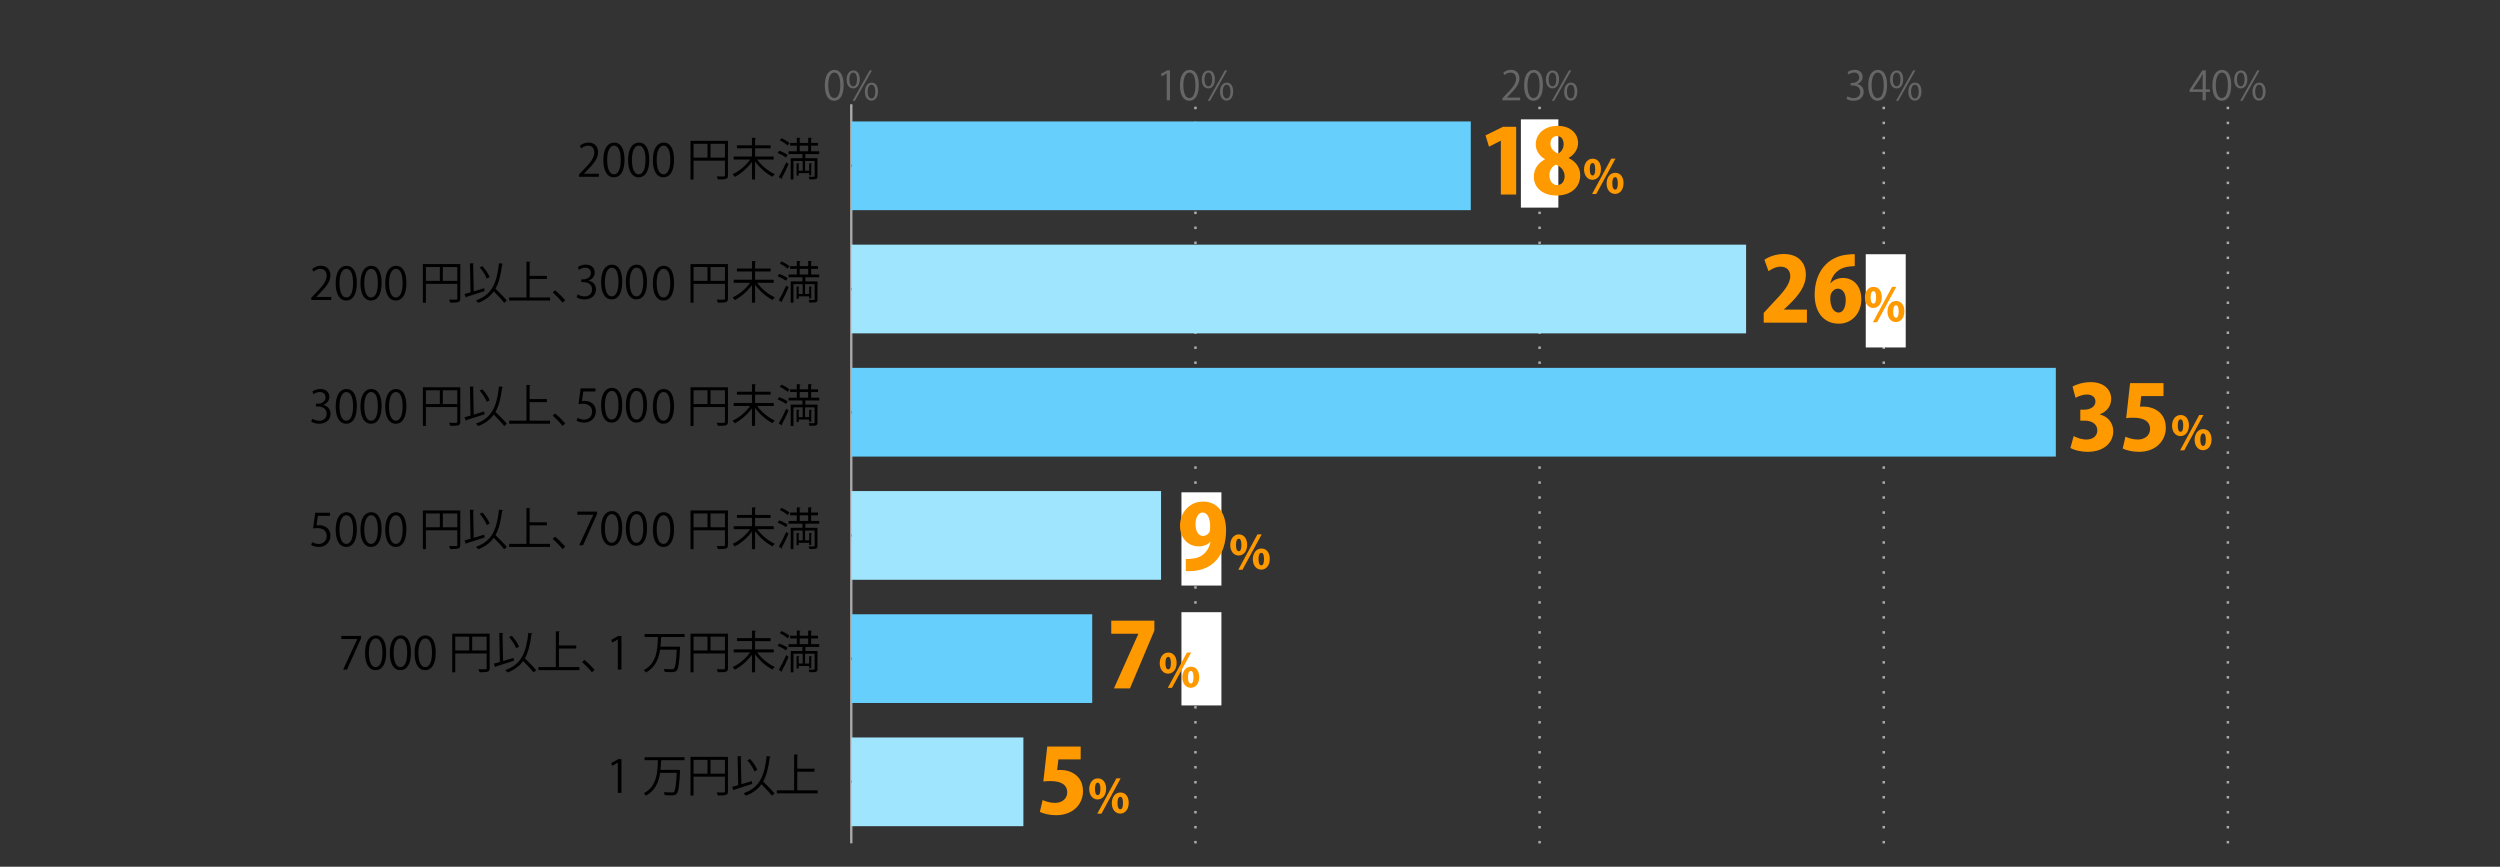 <?xml version="1.0" encoding="utf-8"?>
<!-- Generator: Adobe Illustrator 16.0.0, SVG Export Plug-In . SVG Version: 6.00 Build 0)  -->
<!DOCTYPE svg PUBLIC "-//W3C//DTD SVG 1.1//EN" "http://www.w3.org/Graphics/SVG/1.1/DTD/svg11.dtd">
<svg version="1.1" id="レイヤー_1" xmlns:x="http://ns.adobe.com/Extensibility/1.0/" xmlns:i="http://ns.adobe.com/AdobeIllustrator/10.0/" xmlns:graph="http://ns.adobe.com/Graphs/1.0/"
	 xmlns="http://www.w3.org/2000/svg" xmlns:xlink="http://www.w3.org/1999/xlink" x="0px" y="0px" width="1001.033px"
	 height="347.045px" viewBox="-108.228 0.506 1001.033 347.045" enable-background="new -108.228 0.506 1001.033 347.045"
	 xml:space="preserve">
<rect x="-108.228" y="0.506" width="1001.033" height="347.045" fill="#333333" stroke="none"/>
<g>
	<g>
		<g>
			<g enable-background="new    ">
				<path fill="#666666" d="M222.035,34.712c0-4.194,1.633-6.227,3.874-6.227c2.273,0,3.666,2.145,3.666,6.066
					c0,4.161-1.457,6.307-3.841,6.307C223.556,40.859,222.035,38.713,222.035,34.712z M228.23,34.616
					c0-2.993-0.721-5.058-2.401-5.058c-1.424,0-2.433,1.904-2.433,5.058c0,3.154,0.88,5.154,2.385,5.154
					C227.558,39.77,228.23,37.465,228.23,34.616z"/>
				<path fill="#666666" d="M236.021,32.215c0,2.497-1.233,3.697-2.657,3.697c-1.376,0-2.593-1.169-2.593-3.537
					c0-2.401,1.249-3.649,2.673-3.649C235.061,28.726,236.021,30.039,236.021,32.215z M231.859,32.375
					c0,1.456,0.528,2.705,1.537,2.705c1.089,0,1.537-1.265,1.537-2.785c0-1.44-0.4-2.737-1.537-2.737
					C232.308,29.558,231.859,30.999,231.859,32.375z M234.068,40.89h-0.912l6.851-12.196h0.913L234.068,40.89z M243.336,37.113
					c0,2.481-1.233,3.682-2.657,3.682c-1.376,0-2.593-1.168-2.593-3.537c0-2.401,1.249-3.666,2.673-3.666
					C242.376,33.591,243.336,34.92,243.336,37.113z M239.174,37.193c0,1.521,0.528,2.753,1.537,2.753
					c1.104,0,1.536-1.248,1.536-2.785c0-1.424-0.384-2.736-1.521-2.736C239.655,34.424,239.174,35.817,239.174,37.193z"/>
			</g>
		</g>
		<g>
			<g enable-background="new    ">
				<path fill="#666666" d="M358.948,40.667v-10.74h-0.032l-1.969,1.137l-0.32-0.993l2.481-1.393h1.136v11.989H358.948z"/>
				<path fill="#666666" d="M364.243,34.712c0-4.194,1.633-6.227,3.874-6.227c2.273,0,3.666,2.145,3.666,6.066
					c0,4.161-1.457,6.307-3.841,6.307C365.763,40.859,364.243,38.713,364.243,34.712z M370.438,34.616
					c0-2.993-0.721-5.058-2.401-5.058c-1.424,0-2.433,1.904-2.433,5.058c0,3.154,0.88,5.154,2.385,5.154
					C369.765,39.77,370.438,37.465,370.438,34.616z"/>
				<path fill="#666666" d="M378.229,32.215c0,2.497-1.233,3.697-2.657,3.697c-1.376,0-2.593-1.169-2.593-3.537
					c0-2.401,1.249-3.649,2.673-3.649C377.269,28.726,378.229,30.039,378.229,32.215z M374.067,32.375
					c0,1.456,0.528,2.705,1.537,2.705c1.089,0,1.537-1.265,1.537-2.785c0-1.44-0.4-2.737-1.537-2.737
					C374.515,29.558,374.067,30.999,374.067,32.375z M376.276,40.89h-0.912l6.851-12.196h0.913L376.276,40.89z M385.544,37.113
					c0,2.481-1.233,3.682-2.657,3.682c-1.376,0-2.593-1.168-2.593-3.537c0-2.401,1.249-3.666,2.673-3.666
					C384.583,33.591,385.544,34.92,385.544,37.113z M381.382,37.193c0,1.521,0.528,2.753,1.536,2.753
					c1.104,0,1.537-1.248,1.537-2.785c0-1.424-0.384-2.736-1.521-2.736C381.862,34.424,381.382,35.817,381.382,37.193z"/>
			</g>
		</g>
		<g>
			<g enable-background="new    ">
				<path fill="#666666" d="M500.461,40.667h-7.091V39.85l1.169-1.232c2.849-2.881,4.289-4.626,4.289-6.579
					c0-1.28-0.562-2.465-2.289-2.465c-0.96,0-1.824,0.528-2.4,0.993l-0.447-0.929c0.735-0.656,1.824-1.169,3.104-1.169
					c2.418,0,3.378,1.761,3.378,3.41c0,2.257-1.585,4.178-4.064,6.674l-0.944,0.993v0.031h5.298L500.461,40.667L500.461,40.667z"/>
				<path fill="#666666" d="M502.042,34.712c0-4.194,1.633-6.227,3.874-6.227c2.272,0,3.665,2.145,3.665,6.066
					c0,4.161-1.456,6.307-3.841,6.307C503.563,40.859,502.042,38.713,502.042,34.712z M508.236,34.616
					c0-2.993-0.722-5.058-2.4-5.058c-1.425,0-2.434,1.904-2.434,5.058c0,3.154,0.881,5.154,2.385,5.154
					C507.563,39.77,508.236,37.465,508.236,34.616z"/>
				<path fill="#666666" d="M516.028,32.215c0,2.497-1.233,3.697-2.657,3.697c-1.377,0-2.594-1.169-2.594-3.537
					c0-2.401,1.249-3.649,2.674-3.649C515.068,28.726,516.028,30.039,516.028,32.215z M511.866,32.375
					c0,1.456,0.527,2.705,1.536,2.705c1.09,0,1.536-1.265,1.536-2.785c0-1.44-0.399-2.737-1.536-2.737
					C512.314,29.558,511.866,30.999,511.866,32.375z M514.075,40.89h-0.912l6.851-12.196h0.912L514.075,40.89z M523.344,37.113
					c0,2.481-1.232,3.682-2.658,3.682c-1.376,0-2.593-1.168-2.593-3.537c0-2.401,1.249-3.666,2.673-3.666
					C522.383,33.591,523.344,34.92,523.344,37.113z M519.182,37.193c0,1.521,0.527,2.753,1.536,2.753
					c1.104,0,1.537-1.248,1.537-2.785c0-1.424-0.384-2.736-1.521-2.736C519.662,34.424,519.182,35.817,519.182,37.193z"/>
			</g>
		</g>
		<g>
			<g enable-background="new    ">
				<path fill="#666666" d="M635.412,34.184c1.409,0.24,2.608,1.376,2.608,3.105c0,1.904-1.377,3.569-4.064,3.569
					c-1.2,0-2.289-0.385-2.833-0.769l0.4-1.024c0.432,0.288,1.393,0.721,2.448,0.721c2.017,0,2.672-1.409,2.672-2.514
					c0-1.761-1.487-2.561-3.057-2.561h-0.784v-0.993h0.784c1.152,0,2.641-0.72,2.641-2.225c0-1.04-0.623-1.937-2.063-1.937
					c-0.881,0-1.713,0.432-2.193,0.784l-0.398-0.977c0.575-0.448,1.695-0.896,2.849-0.896c2.193,0,3.17,1.393,3.17,2.833
					c0,1.233-0.785,2.338-2.178,2.834L635.412,34.184L635.412,34.184z"/>
				<path fill="#666666" d="M639.843,34.712c0-4.194,1.633-6.227,3.874-6.227c2.272,0,3.665,2.145,3.665,6.066
					c0,4.161-1.456,6.307-3.841,6.307C641.363,40.859,639.843,38.713,639.843,34.712z M646.037,34.616
					c0-2.993-0.721-5.058-2.4-5.058c-1.425,0-2.434,1.904-2.434,5.058c0,3.154,0.881,5.154,2.385,5.154
					C645.365,39.77,646.037,37.465,646.037,34.616z"/>
				<path fill="#666666" d="M653.829,32.215c0,2.497-1.233,3.697-2.657,3.697c-1.377,0-2.594-1.169-2.594-3.537
					c0-2.401,1.249-3.649,2.674-3.649C652.869,28.726,653.829,30.039,653.829,32.215z M649.667,32.375
					c0,1.456,0.528,2.705,1.536,2.705c1.09,0,1.537-1.265,1.537-2.785c0-1.44-0.4-2.737-1.537-2.737
					C650.115,29.558,649.667,30.999,649.667,32.375z M651.876,40.89h-0.912l6.852-12.196h0.911L651.876,40.89z M661.146,37.113
					c0,2.481-1.233,3.682-2.658,3.682c-1.376,0-2.594-1.168-2.594-3.537c0-2.401,1.249-3.666,2.674-3.666
					C660.184,33.591,661.146,34.92,661.146,37.113z M656.982,37.193c0,1.521,0.526,2.753,1.535,2.753
					c1.104,0,1.537-1.248,1.537-2.785c0-1.424-0.384-2.736-1.521-2.736C657.463,34.424,656.982,35.817,656.982,37.193z"/>
			</g>
		</g>
		<g>
			<g enable-background="new    ">
				<path fill="#666666" d="M775.006,40.667h-1.266v-3.361h-5.233v-0.849l5.122-7.779h1.377v7.604h1.632v1.024h-1.632V40.667
					L775.006,40.667z M769.852,36.281h3.89v-4.258c0-0.656,0.033-1.297,0.063-1.921h-0.063c-0.367,0.736-0.656,1.249-0.96,1.793
					l-2.93,4.354V36.281L769.852,36.281z"/>
				<path fill="#666666" d="M777.643,34.712c0-4.194,1.634-6.227,3.873-6.227c2.273,0,3.666,2.145,3.666,6.066
					c0,4.161-1.457,6.307-3.842,6.307C779.163,40.859,777.643,38.713,777.643,34.712z M783.838,34.616
					c0-2.993-0.721-5.058-2.401-5.058c-1.425,0-2.433,1.904-2.433,5.058c0,3.154,0.88,5.154,2.385,5.154
					C783.165,39.77,783.838,37.465,783.838,34.616z"/>
				<path fill="#666666" d="M791.629,32.215c0,2.497-1.231,3.697-2.657,3.697c-1.376,0-2.593-1.169-2.593-3.537
					c0-2.401,1.248-3.649,2.673-3.649C790.668,28.726,791.629,30.039,791.629,32.215z M787.467,32.375
					c0,1.456,0.528,2.705,1.537,2.705c1.088,0,1.536-1.265,1.536-2.785c0-1.44-0.399-2.737-1.536-2.737
					C787.915,29.558,787.467,30.999,787.467,32.375z M789.676,40.89h-0.912l6.852-12.196h0.913L789.676,40.89z M798.943,37.113
					c0,2.481-1.232,3.682-2.656,3.682c-1.377,0-2.594-1.168-2.594-3.537c0-2.401,1.248-3.666,2.674-3.666
					C797.983,33.591,798.943,34.92,798.943,37.113z M794.782,37.193c0,1.521,0.527,2.753,1.536,2.753
					c1.104,0,1.536-1.248,1.536-2.785c0-1.424-0.385-2.736-1.521-2.736C795.262,34.424,794.782,35.817,794.782,37.193z"/>
			</g>
		</g>
	</g>
	<g>
		<g>
			<line fill="none" stroke="#000000" stroke-miterlimit="10" x1="232.651" y1="338.23" x2="232.651" y2="42.229"/>
			
				<line fill="none" stroke="#AAAAAA" stroke-miterlimit="10" stroke-dasharray="1,5" x1="370.45" y1="338.23" x2="370.45" y2="42.229"/>
			
				<line fill="none" stroke="#AAAAAA" stroke-miterlimit="10" stroke-dasharray="1,5" x1="508.25" y1="338.23" x2="508.25" y2="42.229"/>
			
				<line fill="none" stroke="#AAAAAA" stroke-miterlimit="10" stroke-dasharray="1,5" x1="646.051" y1="338.23" x2="646.051" y2="42.229"/>
			
				<line fill="none" stroke="#AAAAAA" stroke-miterlimit="10" stroke-dasharray="1,5" x1="783.852" y1="338.23" x2="783.852" y2="42.229"/>
		</g>
	</g>
</g>
<g>
	<line fill="none" stroke="#AAAAAA" stroke-miterlimit="10" x1="232.651" y1="338.23" x2="232.651" y2="42.229"/>
	<g>
		<g>
			<line fill="none" stroke="#000000" stroke-miterlimit="10" x1="232.651" y1="313.562" x2="249.875" y2="313.562"/>
			<line fill="none" stroke="#000000" stroke-miterlimit="10" x1="232.651" y1="264.23" x2="249.875" y2="264.23"/>
			<line fill="none" stroke="#000000" stroke-miterlimit="10" x1="232.651" y1="214.896" x2="249.875" y2="214.896"/>
			<line fill="none" stroke="#000000" stroke-miterlimit="10" x1="232.651" y1="165.562" x2="249.875" y2="165.562"/>
			<line fill="none" stroke="#000000" stroke-miterlimit="10" x1="232.651" y1="116.229" x2="249.875" y2="116.229"/>
			<line fill="none" stroke="#000000" stroke-miterlimit="10" x1="232.651" y1="66.896" x2="249.875" y2="66.896"/>
		</g>
	</g>
</g>
<g>
	<g>
		<g>
			<rect x="232.651" y="49.136" fill="#66CFFC" width="248.042" height="35.521"/>
			<rect x="232.651" y="98.469" fill="#9FE5FE" width="358.281" height="35.521"/>
			<rect x="232.651" y="147.802" fill="#66CFFC" width="482.3" height="35.521"/>
			<rect x="232.651" y="197.136" fill="#9FE5FE" width="124.02" height="35.521"/>
			<rect x="232.651" y="246.468" fill="#66CFFC" width="96.46" height="35.521"/>
			<rect x="232.651" y="295.802" fill="#9FE5FE" width="68.9" height="35.52"/>
		</g>
	</g>
</g>
<g>
	<g>
		<g enable-background="new    ">
			<path d="M139.149,317.968v-12.082h-0.036l-2.215,1.279l-0.36-1.117l2.791-1.566h1.278v13.486H139.149L139.149,317.968z"/>
		</g>
		<g enable-background="new    ">
			<path d="M165.882,304.908h-9.057c-0.054,0.07-0.18,0.125-0.342,0.143c-0.054,1.172-0.108,2.449-0.234,3.729h6.86l0.288-0.02
				l0.72,0.092c0,0.125-0.018,0.287-0.036,0.414c-0.324,6.104-0.648,8.318-1.368,9.074c-0.468,0.521-0.937,0.648-2.341,0.648
				c-0.684,0-1.548-0.037-2.413-0.09c-0.036-0.361-0.198-0.865-0.432-1.207c1.422,0.125,2.791,0.125,3.367,0.125
				c0.324,0,0.54-0.055,0.72-0.217c0.558-0.52,0.882-2.572,1.152-7.633h-6.68c-0.522,3.564-1.873,7.111-5.672,9.146
				c-0.198-0.324-0.576-0.723-0.882-0.955c5.293-2.684,5.563-8.498,5.671-13.252h-5.312v-1.205h15.989v1.207H165.882z"/>
			<path d="M183.252,303.574v13.793c0,1.566-0.684,1.656-4.033,1.656c-0.072-0.344-0.288-0.883-0.468-1.225
				c0.648,0.018,1.261,0.035,1.765,0.035c1.422,0,1.531,0,1.531-0.469v-5.869h-12.568v7.563h-1.207v-15.484H183.252L183.252,303.574
				z M169.479,304.761v5.529h5.582v-5.529H169.479L169.479,304.761z M176.267,310.291h5.78v-5.527h-5.78V310.291z"/>
			<path d="M188.631,314.521c1.333-0.396,2.773-0.828,4.177-1.26l0.18,1.133c-2.647,0.865-5.474,1.783-7.256,2.324
				c0,0.145-0.108,0.252-0.234,0.287l-0.576-1.422c0.684-0.18,1.512-0.414,2.431-0.684l-0.234-11.633
				c0.918,0.072,1.278,0.09,1.638,0.107c-0.018,0.127-0.126,0.217-0.36,0.252L188.631,314.521z M200.407,303.484
				c-0.036,0.162-0.162,0.234-0.415,0.252c-0.486,4.016-1.242,7.203-2.646,9.705c1.603,1.549,3.547,3.512,4.555,4.754l-1.063,0.898
				c-0.9-1.188-2.646-3.041-4.177-4.572c-1.44,2.018-3.439,3.512-6.248,4.592c-0.18-0.271-0.594-0.738-0.882-0.99
				c6.338-2.215,8.354-6.824,9.219-14.891L200.407,303.484z M192.106,304.404c1.225,1.313,2.413,3.113,2.917,4.375l-1.17,0.611
				c-0.45-1.262-1.639-3.133-2.827-4.467L192.106,304.404z"/>
			<path d="M211.006,316.953h8.175v1.225h-16.367v-1.225h6.932v-14.352l1.639,0.107c-0.018,0.127-0.126,0.217-0.378,0.252v5.33
				h6.914v1.225h-6.914L211.006,316.953L211.006,316.953z"/>
		</g>
	</g>
	<g>
		<g enable-background="new    ">
			<path d="M28.43,255.149h7.904v0.955l-5.636,12.53h-1.53l5.636-12.207v-0.036H28.43V255.149z"/>
			<path d="M37.934,261.937c0-4.717,1.836-7.004,4.357-7.004c2.557,0,4.123,2.413,4.123,6.824c0,4.682-1.638,7.094-4.321,7.094
				C39.644,268.851,37.934,266.439,37.934,261.937z M44.902,261.83c0-3.367-0.811-5.689-2.701-5.689
				c-1.603,0-2.737,2.143-2.737,5.689s0.991,5.799,2.683,5.799C44.146,267.626,44.902,265.035,44.902,261.83z"/>
			<path d="M47.852,261.937c0-4.717,1.836-7.004,4.357-7.004c2.557,0,4.123,2.413,4.123,6.824c0,4.682-1.638,7.094-4.321,7.094
				C49.562,268.851,47.852,266.439,47.852,261.937z M54.82,261.83c0-3.367-0.811-5.689-2.701-5.689
				c-1.603,0-2.737,2.143-2.737,5.689s0.991,5.799,2.683,5.799C54.063,267.626,54.82,265.035,54.82,261.83z"/>
		</g>
		<g enable-background="new    ">
			<path d="M57.77,261.937c0-4.717,1.836-7.004,4.357-7.004c2.557,0,4.123,2.413,4.123,6.824c0,4.682-1.638,7.094-4.321,7.094
				C59.48,268.851,57.77,266.439,57.77,261.937z M64.738,261.83c0-3.367-0.811-5.689-2.701-5.689c-1.603,0-2.737,2.143-2.737,5.689
				s0.991,5.799,2.683,5.799C63.981,267.626,64.738,265.035,64.738,261.83z"/>
		</g>
		<g enable-background="new    ">
			<path d="M87.834,254.242v13.791c0,1.567-0.684,1.657-4.033,1.657c-0.072-0.343-0.288-0.883-0.468-1.226
				c0.648,0.019,1.261,0.037,1.765,0.037c1.422,0,1.531,0,1.531-0.469v-5.869H74.061v7.563h-1.207v-15.484H87.834L87.834,254.242z
				 M74.061,255.429v5.527h5.582v-5.527H74.061z M80.849,260.958h5.78v-5.528h-5.78V260.958z"/>
			<path d="M93.213,265.188c1.333-0.396,2.773-0.828,4.177-1.261l0.18,1.135c-2.647,0.863-5.474,1.783-7.256,2.322
				c0,0.145-0.108,0.253-0.234,0.289l-0.576-1.424c0.684-0.18,1.512-0.414,2.431-0.684l-0.234-11.632
				c0.918,0.071,1.278,0.09,1.638,0.108c-0.018,0.125-0.126,0.215-0.36,0.252L93.213,265.188z M104.989,254.151
				c-0.036,0.162-0.162,0.233-0.415,0.252c-0.486,4.017-1.242,7.202-2.646,9.705c1.603,1.55,3.547,3.511,4.555,4.754l-1.063,0.899
				c-0.9-1.188-2.646-3.043-4.177-4.573c-1.44,2.017-3.439,3.513-6.248,4.592c-0.18-0.271-0.594-0.737-0.882-0.989
				c6.338-2.215,8.354-6.824,9.219-14.892L104.989,254.151z M96.688,255.07c1.225,1.313,2.413,3.114,2.917,4.375l-1.17,0.612
				c-0.45-1.261-1.639-3.134-2.827-4.466L96.688,255.07z"/>
			<path d="M115.588,267.619h8.175v1.225h-16.367v-1.225h6.932v-14.35l1.639,0.107c-0.018,0.125-0.126,0.217-0.378,0.252v5.33h6.914
				v1.225h-6.914L115.588,267.619L115.588,267.619z"/>
			<path d="M125.792,264.738c1.333,1.063,3.097,2.846,4.069,3.979l-1.081,0.99c-0.9-1.151-2.737-3.043-3.943-4.123L125.792,264.738z
				"/>
		</g>
		<g enable-background="new    ">
			<path d="M139.149,268.634v-12.081h-0.036l-2.215,1.278l-0.36-1.117l2.791-1.565h1.278v13.485H139.149z"/>
		</g>
		<g enable-background="new    ">
			<path d="M165.882,255.574h-9.057c-0.054,0.072-0.18,0.127-0.342,0.145c-0.054,1.171-0.108,2.449-0.234,3.728h6.86l0.288-0.019
				l0.72,0.091c0,0.126-0.018,0.288-0.036,0.414c-0.324,6.104-0.648,8.317-1.368,9.073c-0.468,0.522-0.937,0.648-2.341,0.648
				c-0.684,0-1.548-0.035-2.413-0.09c-0.036-0.359-0.198-0.863-0.432-1.207c1.422,0.126,2.791,0.126,3.367,0.126
				c0.324,0,0.54-0.054,0.72-0.216c0.558-0.521,0.882-2.574,1.152-7.635h-6.68c-0.522,3.564-1.873,7.113-5.672,9.146
				c-0.198-0.324-0.576-0.721-0.882-0.953c5.293-2.684,5.563-8.5,5.671-13.252h-5.312v-1.207h15.989v1.207H165.882z"/>
			<path d="M183.252,254.242v13.791c0,1.567-0.684,1.657-4.033,1.657c-0.072-0.343-0.288-0.883-0.468-1.226
				c0.648,0.019,1.261,0.037,1.765,0.037c1.422,0,1.531,0,1.531-0.469v-5.869h-12.568v7.563h-1.207v-15.484H183.252L183.252,254.242
				z M169.479,255.429v5.527h5.582v-5.527H169.479z M176.267,260.958h5.78v-5.528h-5.78V260.958z"/>
			<path d="M201.577,261.731h-6.644c1.692,2.377,4.519,4.7,7.076,5.834c-0.306,0.252-0.685,0.722-0.9,1.044
				c-2.503-1.242-5.186-3.602-6.986-6.104v7.201h-1.26v-7.058c-1.782,2.502-4.429,4.753-6.878,6.015
				c-0.216-0.324-0.612-0.793-0.882-1.045c2.557-1.152,5.348-3.457,7.022-5.889h-6.572v-1.206h7.31v-3.313h-6.014v-1.188h6.014
				v-3.025l1.639,0.09c-0.018,0.127-0.126,0.218-0.378,0.254v2.683h6.212v1.188h-6.212v3.313h7.455v1.206H201.577z"/>
			<path d="M203.768,258.203c1.17,0.396,2.629,1.098,3.385,1.692l-0.684,1.044c-0.72-0.611-2.161-1.368-3.349-1.818L203.768,258.203
				z M203.606,268.716c0.864-1.422,2.088-3.834,2.989-5.904l0.936,0.738c-0.81,1.908-1.908,4.158-2.701,5.545
				c0.072,0.09,0.09,0.181,0.09,0.252c0,0.072-0.018,0.145-0.054,0.197L203.606,268.716z M204.722,253.179
				c1.116,0.504,2.484,1.314,3.169,1.943l-0.756,0.973c-0.63-0.646-1.979-1.512-3.115-2.053L204.722,253.179z M219.792,259.535
				h-5.545v1.639h4.861v7.148c0,1.35-0.558,1.35-3.223,1.35c-0.054-0.305-0.198-0.756-0.324-1.08
				c0.559,0.019,1.081,0.037,1.477,0.037c0.828,0,0.918,0,0.918-0.307v-6.051h-3.817v3.926h1.639v-2.971l1.152,0.09
				c-0.018,0.107-0.108,0.18-0.324,0.217v4.52h-0.828v-0.883h-4.195v0.99h-0.846v-4.934l1.152,0.09
				c-0.018,0.107-0.09,0.18-0.306,0.217v2.664h1.584v-3.926h-3.691v7.438h-1.099v-8.535h4.7v-1.639h-5.546v-1.115h3.295v-2.252
				h-2.683v-1.098h2.683v-2.089l1.513,0.091c-0.018,0.125-0.108,0.215-0.36,0.252v1.746h3.403v-2.089l1.512,0.091
				c-0.018,0.125-0.108,0.215-0.342,0.252v1.746h2.754v1.098h-2.754v2.252h3.241L219.792,259.535L219.792,259.535z M211.978,256.167
				v2.25h3.403v-2.25H211.978z"/>
		</g>
	</g>
	<g>
		<g enable-background="new    ">
			<path d="M23.914,205.816v1.242h-4.843l-0.559,3.816c0.288-0.035,0.576-0.07,1.044-0.07c2.395,0,4.538,1.422,4.538,4.141
				c0,2.665-1.981,4.573-4.646,4.573c-1.351,0-2.485-0.396-3.097-0.792l0.432-1.17c0.504,0.342,1.495,0.756,2.665,0.756
				c1.692,0,3.151-1.242,3.133-3.188c0-1.854-1.188-3.15-3.709-3.15c-0.72,0-1.278,0.054-1.729,0.126l0.846-6.284H23.914
				L23.914,205.816z"/>
			<path d="M26.18,212.604c0-4.717,1.836-7.004,4.357-7.004c2.557,0,4.123,2.413,4.123,6.823c0,4.683-1.638,7.095-4.321,7.095
				C27.89,219.518,26.18,217.106,26.18,212.604z M33.148,212.498c0-3.367-0.811-5.69-2.701-5.69c-1.603,0-2.737,2.144-2.737,5.69
				s0.991,5.797,2.683,5.797C32.392,218.294,33.148,215.701,33.148,212.498z"/>
			<path d="M36.098,212.604c0-4.717,1.836-7.004,4.357-7.004c2.557,0,4.123,2.413,4.123,6.823c0,4.683-1.638,7.095-4.321,7.095
				C37.808,219.518,36.098,217.106,36.098,212.604z M43.066,212.498c0-3.367-0.811-5.69-2.701-5.69c-1.603,0-2.737,2.144-2.737,5.69
				s0.991,5.797,2.683,5.797C42.31,218.294,43.066,215.701,43.066,212.498z"/>
		</g>
		<g enable-background="new    ">
			<path d="M46.016,212.604c0-4.717,1.836-7.004,4.357-7.004c2.557,0,4.123,2.413,4.123,6.823c0,4.683-1.638,7.095-4.321,7.095
				C47.726,219.518,46.016,217.106,46.016,212.604z M52.984,212.498c0-3.367-0.811-5.69-2.701-5.69c-1.603,0-2.737,2.144-2.737,5.69
				s0.991,5.797,2.683,5.797C52.228,218.294,52.984,215.701,52.984,212.498z"/>
		</g>
		<g enable-background="new    ">
			<path d="M76.081,204.908v13.793c0,1.566-0.684,1.656-4.033,1.656c-0.072-0.343-0.288-0.883-0.468-1.225
				c0.648,0.018,1.261,0.035,1.765,0.035c1.422,0,1.531,0,1.531-0.469v-5.869H62.307v7.563H61.1v-15.485H76.081L76.081,204.908z
				 M62.307,206.096v5.528h5.582v-5.528H62.307z M69.095,211.625h5.78v-5.527h-5.78V211.625z"/>
			<path d="M81.459,215.855c1.333-0.396,2.773-0.828,4.177-1.26l0.18,1.134c-2.647,0.864-5.474,1.783-7.256,2.323
				c0,0.144-0.108,0.252-0.234,0.287l-0.576-1.422c0.684-0.181,1.512-0.414,2.431-0.685l-0.234-11.632
				c0.918,0.072,1.278,0.09,1.638,0.107c-0.018,0.127-0.126,0.217-0.36,0.252L81.459,215.855z M93.235,204.818
				c-0.036,0.162-0.162,0.234-0.415,0.252c-0.486,4.016-1.242,7.202-2.646,9.705c1.603,1.549,3.547,3.512,4.555,4.754l-1.063,0.898
				c-0.9-1.188-2.646-3.041-4.177-4.572c-1.44,2.018-3.439,3.512-6.248,4.592c-0.18-0.271-0.594-0.738-0.882-0.99
				c6.338-2.215,8.354-6.824,9.219-14.891L93.235,204.818z M84.934,205.737c1.225,1.313,2.413,3.114,2.917,4.375l-1.17,0.612
				c-0.45-1.262-1.639-3.133-2.827-4.467L84.934,205.737z"/>
			<path d="M103.834,218.287h8.175v1.225H95.642v-1.225h6.932v-14.351l1.639,0.106c-0.018,0.127-0.126,0.217-0.378,0.252v5.33h6.914
				v1.226h-6.914L103.834,218.287L103.834,218.287z"/>
			<path d="M114.038,215.405c1.333,1.063,3.097,2.847,4.069,3.979l-1.081,0.99c-0.9-1.152-2.737-3.043-3.943-4.123L114.038,215.405z
				"/>
			<path d="M122.948,205.358h7.904v0.955l-5.636,12.53h-1.53l5.636-12.207V206.6h-6.374V205.358z"/>
			<path d="M132.452,212.146c0-4.717,1.836-7.004,4.357-7.004c2.557,0,4.123,2.413,4.123,6.824c0,4.682-1.639,7.094-4.321,7.094
				C134.162,219.06,132.452,216.648,132.452,212.146z M139.42,212.039c0-3.367-0.811-5.689-2.701-5.689
				c-1.602,0-2.737,2.143-2.737,5.689s0.99,5.799,2.683,5.799C138.664,217.835,139.42,215.244,139.42,212.039z"/>
			<path d="M142.37,212.146c0-4.717,1.836-7.004,4.357-7.004c2.557,0,4.123,2.413,4.123,6.824c0,4.682-1.639,7.094-4.321,7.094
				C144.08,219.06,142.37,216.648,142.37,212.146z M149.338,212.039c0-3.367-0.811-5.689-2.701-5.689
				c-1.602,0-2.737,2.143-2.737,5.689s0.99,5.799,2.683,5.799C148.582,217.835,149.338,215.244,149.338,212.039z"/>
		</g>
		<g enable-background="new    ">
			<path d="M153.188,212.604c0-4.717,1.836-7.004,4.357-7.004c2.557,0,4.123,2.413,4.123,6.823c0,4.683-1.638,7.095-4.321,7.095
				C154.898,219.518,153.188,217.106,153.188,212.604z M160.156,212.498c0-3.367-0.811-5.69-2.701-5.69
				c-1.603,0-2.737,2.144-2.737,5.69s0.991,5.797,2.683,5.797C159.399,218.294,160.156,215.701,160.156,212.498z"/>
		</g>
		<g enable-background="new    ">
			<path d="M183.252,204.908v13.793c0,1.566-0.684,1.656-4.033,1.656c-0.072-0.343-0.288-0.883-0.468-1.225
				c0.648,0.018,1.261,0.035,1.765,0.035c1.422,0,1.531,0,1.531-0.469v-5.869h-12.568v7.563h-1.207v-15.485H183.252L183.252,204.908
				z M169.479,206.096v5.528h5.582v-5.528H169.479z M176.267,211.625h5.78v-5.527h-5.78V211.625z"/>
			<path d="M201.577,212.398h-6.644c1.692,2.377,4.519,4.7,7.076,5.834c-0.306,0.252-0.685,0.721-0.9,1.044
				c-2.503-1.241-5.186-3.601-6.986-6.104v7.203h-1.26v-7.059c-1.782,2.502-4.429,4.753-6.878,6.014
				c-0.216-0.324-0.612-0.791-0.882-1.045c2.557-1.152,5.348-3.457,7.022-5.888h-6.572v-1.206h7.31v-3.313h-6.014v-1.188h6.014
				v-3.024l1.639,0.09c-0.018,0.125-0.126,0.217-0.378,0.252v2.684h6.212v1.188h-6.212v3.313h7.455v1.206H201.577z"/>
			<path d="M203.768,208.871c1.17,0.396,2.629,1.098,3.385,1.691l-0.684,1.044c-0.72-0.612-2.161-1.368-3.349-1.817L203.768,208.871
				z M203.606,219.384c0.864-1.422,2.088-3.836,2.989-5.905l0.936,0.737c-0.81,1.908-1.908,4.16-2.701,5.546
				c0.072,0.09,0.09,0.181,0.09,0.252s-0.018,0.146-0.054,0.198L203.606,219.384z M204.722,203.846
				c1.116,0.504,2.484,1.313,3.169,1.944l-0.756,0.972c-0.63-0.647-1.979-1.513-3.115-2.052L204.722,203.846z M219.792,210.203
				h-5.545v1.639h4.861v7.148c0,1.35-0.558,1.35-3.223,1.35c-0.054-0.307-0.198-0.756-0.324-1.08
				c0.559,0.018,1.081,0.035,1.477,0.035c0.828,0,0.918,0,0.918-0.305v-6.052h-3.817v3.927h1.639v-2.972l1.152,0.09
				c-0.018,0.106-0.108,0.181-0.324,0.216v4.52h-0.828v-0.881h-4.195v0.99h-0.846v-4.935l1.152,0.09
				c-0.018,0.106-0.09,0.181-0.306,0.216v2.666h1.584v-3.927h-3.691v7.437h-1.099v-8.533h4.7v-1.639h-5.546v-1.117h3.295v-2.25
				h-2.683v-1.099h2.683v-2.089l1.513,0.09c-0.018,0.126-0.108,0.217-0.36,0.252v1.747h3.403v-2.089l1.512,0.09
				c-0.018,0.126-0.108,0.217-0.342,0.252v1.747h2.754v1.099h-2.754v2.25h3.241L219.792,210.203L219.792,210.203z M211.978,206.833
				v2.252h3.403v-2.252H211.978z"/>
		</g>
	</g>
	<g>
		<g enable-background="new    ">
			<path d="M21.195,162.676c1.584,0.27,2.935,1.548,2.935,3.493c0,2.143-1.548,4.015-4.573,4.015c-1.35,0-2.575-0.432-3.187-0.864
				l0.45-1.152c0.486,0.324,1.566,0.811,2.755,0.811c2.269,0,3.007-1.585,3.007-2.827c0-1.98-1.674-2.881-3.439-2.881H18.26v-1.116
				h0.882c1.296,0,2.971-0.812,2.971-2.503c0-1.17-0.702-2.179-2.323-2.179c-0.99,0-1.926,0.486-2.466,0.883l-0.45-1.099
				c0.648-0.504,1.909-1.008,3.205-1.008c2.467,0,3.565,1.566,3.565,3.187c0,1.387-0.882,2.629-2.449,3.188V162.676z"/>
			<path d="M26.18,163.27c0-4.717,1.836-7.004,4.357-7.004c2.557,0,4.123,2.413,4.123,6.824c0,4.682-1.638,7.094-4.321,7.094
				C27.89,170.184,26.18,167.772,26.18,163.27z M33.148,163.163c0-3.367-0.811-5.69-2.701-5.69c-1.603,0-2.737,2.143-2.737,5.69
				s0.991,5.798,2.683,5.798C32.392,168.96,33.148,166.367,33.148,163.163z"/>
			<path d="M36.098,163.27c0-4.717,1.836-7.004,4.357-7.004c2.557,0,4.123,2.413,4.123,6.824c0,4.682-1.638,7.094-4.321,7.094
				C37.808,170.184,36.098,167.772,36.098,163.27z M43.066,163.163c0-3.367-0.811-5.69-2.701-5.69c-1.603,0-2.737,2.143-2.737,5.69
				s0.991,5.798,2.683,5.798C42.31,168.96,43.066,166.367,43.066,163.163z"/>
		</g>
		<g enable-background="new    ">
			<path d="M46.016,163.27c0-4.717,1.836-7.004,4.357-7.004c2.557,0,4.123,2.413,4.123,6.824c0,4.682-1.638,7.094-4.321,7.094
				C47.726,170.184,46.016,167.772,46.016,163.27z M52.984,163.163c0-3.367-0.811-5.69-2.701-5.69c-1.603,0-2.737,2.143-2.737,5.69
				s0.991,5.798,2.683,5.798C52.228,168.96,52.984,166.367,52.984,163.163z"/>
		</g>
		<g enable-background="new    ">
			<path d="M76.081,155.574v13.792c0,1.567-0.684,1.657-4.033,1.657c-0.072-0.343-0.288-0.883-0.468-1.225
				c0.648,0.018,1.261,0.036,1.765,0.036c1.422,0,1.531,0,1.531-0.469v-5.869H62.307v7.563H61.1v-15.485H76.081z M62.307,156.762
				v5.528h5.582v-5.528H62.307z M69.095,162.291h5.78v-5.528h-5.78V162.291z"/>
			<path d="M81.459,166.521c1.333-0.396,2.773-0.828,4.177-1.26l0.18,1.134c-2.647,0.864-5.474,1.783-7.256,2.323
				c0,0.144-0.108,0.252-0.234,0.288l-0.576-1.423c0.684-0.18,1.512-0.414,2.431-0.684l-0.234-11.632
				c0.918,0.072,1.278,0.09,1.638,0.108c-0.018,0.126-0.126,0.216-0.36,0.252L81.459,166.521z M93.235,155.484
				c-0.036,0.162-0.162,0.234-0.415,0.252c-0.486,4.016-1.242,7.202-2.646,9.705c1.603,1.549,3.547,3.511,4.555,4.754l-1.063,0.899
				c-0.9-1.188-2.646-3.042-4.177-4.573c-1.44,2.017-3.439,3.512-6.248,4.592c-0.18-0.271-0.594-0.738-0.882-0.99
				c6.338-2.215,8.354-6.824,9.219-14.891L93.235,155.484z M84.934,156.403c1.225,1.313,2.413,3.114,2.917,4.375l-1.17,0.612
				c-0.45-1.261-1.639-3.133-2.827-4.466L84.934,156.403z"/>
			<path d="M103.834,168.952h8.175v1.225H95.642v-1.225h6.932v-14.35l1.639,0.107c-0.018,0.126-0.126,0.217-0.378,0.252v5.33h6.914
				v1.225h-6.914L103.834,168.952L103.834,168.952z"/>
			<path d="M114.038,166.071c1.333,1.063,3.097,2.846,4.069,3.979l-1.081,0.99c-0.9-1.152-2.737-3.043-3.943-4.123L114.038,166.071z
				"/>
			<path d="M130.186,156.024v1.242h-4.844l-0.558,3.817c0.288-0.036,0.576-0.071,1.044-0.071c2.395,0,4.538,1.422,4.538,4.141
				c0,2.665-1.981,4.573-4.646,4.573c-1.351,0-2.485-0.396-3.097-0.792l0.432-1.17c0.504,0.342,1.495,0.756,2.665,0.756
				c1.692,0,3.151-1.242,3.133-3.188c0-1.854-1.188-3.15-3.709-3.15c-0.72,0-1.278,0.054-1.729,0.126l0.846-6.284H130.186
				L130.186,156.024z"/>
			<path d="M132.452,162.812c0-4.717,1.836-7.004,4.357-7.004c2.557,0,4.123,2.413,4.123,6.824c0,4.682-1.639,7.094-4.321,7.094
				C134.162,169.726,132.452,167.314,132.452,162.812z M139.42,162.705c0-3.367-0.811-5.69-2.701-5.69
				c-1.602,0-2.737,2.143-2.737,5.69s0.99,5.798,2.683,5.798C138.664,168.502,139.42,165.909,139.42,162.705z"/>
			<path d="M142.37,162.812c0-4.717,1.836-7.004,4.357-7.004c2.557,0,4.123,2.413,4.123,6.824c0,4.682-1.639,7.094-4.321,7.094
				C144.08,169.726,142.37,167.314,142.37,162.812z M149.338,162.705c0-3.367-0.811-5.69-2.701-5.69
				c-1.602,0-2.737,2.143-2.737,5.69s0.99,5.798,2.683,5.798C148.582,168.502,149.338,165.909,149.338,162.705z"/>
		</g>
		<g enable-background="new    ">
			<path d="M153.188,163.27c0-4.717,1.836-7.004,4.357-7.004c2.557,0,4.123,2.413,4.123,6.824c0,4.682-1.638,7.094-4.321,7.094
				C154.898,170.184,153.188,167.772,153.188,163.27z M160.156,163.163c0-3.367-0.811-5.69-2.701-5.69
				c-1.603,0-2.737,2.143-2.737,5.69s0.991,5.798,2.683,5.798C159.399,168.96,160.156,166.367,160.156,163.163z"/>
		</g>
		<g enable-background="new    ">
			<path d="M183.252,155.574v13.792c0,1.567-0.684,1.657-4.033,1.657c-0.072-0.343-0.288-0.883-0.468-1.225
				c0.648,0.018,1.261,0.036,1.765,0.036c1.422,0,1.531,0,1.531-0.469v-5.869h-12.568v7.563h-1.207v-15.485H183.252z
				 M169.479,156.762v5.528h5.582v-5.528H169.479z M176.267,162.291h5.78v-5.528h-5.78V162.291z"/>
			<path d="M201.577,163.064h-6.644c1.692,2.377,4.519,4.7,7.076,5.834c-0.306,0.252-0.685,0.721-0.9,1.044
				c-2.503-1.242-5.186-3.601-6.986-6.104v7.202h-1.26v-7.058c-1.782,2.502-4.429,4.753-6.878,6.014
				c-0.216-0.324-0.612-0.792-0.882-1.045c2.557-1.152,5.348-3.457,7.022-5.888h-6.572v-1.206h7.31v-3.313h-6.014v-1.188h6.014
				v-3.025l1.639,0.09c-0.018,0.126-0.126,0.217-0.378,0.253v2.683h6.212v1.188h-6.212v3.313h7.455v1.206H201.577z"/>
			<path d="M203.768,159.536c1.17,0.396,2.629,1.098,3.385,1.692l-0.684,1.044c-0.72-0.612-2.161-1.368-3.349-1.818L203.768,159.536
				z M203.606,170.05c0.864-1.422,2.088-3.835,2.989-5.905l0.936,0.738c-0.81,1.908-1.908,4.159-2.701,5.545
				c0.072,0.09,0.09,0.181,0.09,0.252c0,0.072-0.018,0.145-0.054,0.198L203.606,170.05z M204.722,154.512
				c1.116,0.504,2.484,1.314,3.169,1.944l-0.756,0.972c-0.63-0.646-1.979-1.512-3.115-2.052L204.722,154.512z M219.792,160.868
				h-5.545v1.639h4.861v7.148c0,1.35-0.558,1.35-3.223,1.35c-0.054-0.306-0.198-0.756-0.324-1.08
				c0.559,0.018,1.081,0.036,1.477,0.036c0.828,0,0.918,0,0.918-0.306v-6.051h-3.817v3.926h1.639v-2.971l1.152,0.09
				c-0.018,0.107-0.108,0.18-0.324,0.216v4.52h-0.828v-0.882h-4.195v0.99h-0.846v-4.934l1.152,0.09
				c-0.018,0.107-0.09,0.18-0.306,0.216v2.665h1.584v-3.926h-3.691v7.437h-1.099v-8.534h4.7v-1.639h-5.546v-1.116h3.295V157.5
				h-2.683v-1.098h2.683v-2.089l1.513,0.09c-0.018,0.126-0.108,0.216-0.36,0.252v1.747h3.403v-2.089l1.512,0.09
				c-0.018,0.126-0.108,0.216-0.342,0.252v1.747h2.754v1.098h-2.754v2.251h3.241L219.792,160.868L219.792,160.868z M211.978,157.5
				v2.251h3.403V157.5H211.978z"/>
		</g>
	</g>
	<g>
		<g enable-background="new    ">
			<path d="M24.4,120.635h-7.976v-0.918l1.314-1.387c3.205-3.241,4.825-5.203,4.825-7.4c0-1.44-0.63-2.772-2.575-2.772
				c-1.08,0-2.053,0.594-2.701,1.116l-0.504-1.044c0.829-0.738,2.053-1.314,3.493-1.314c2.719,0,3.799,1.98,3.799,3.835
				c0,2.539-1.783,4.699-4.574,7.508l-1.062,1.116v0.036H24.4V120.635z"/>
			<path d="M26.18,113.937c0-4.717,1.836-7.004,4.357-7.004c2.557,0,4.123,2.413,4.123,6.824c0,4.682-1.638,7.094-4.321,7.094
				C27.89,120.851,26.18,118.439,26.18,113.937z M33.148,113.83c0-3.367-0.811-5.69-2.701-5.69c-1.603,0-2.737,2.143-2.737,5.69
				s0.991,5.798,2.683,5.798C32.392,119.627,33.148,117.034,33.148,113.83z"/>
			<path d="M36.098,113.937c0-4.717,1.836-7.004,4.357-7.004c2.557,0,4.123,2.413,4.123,6.824c0,4.682-1.638,7.094-4.321,7.094
				C37.808,120.851,36.098,118.439,36.098,113.937z M43.066,113.83c0-3.367-0.811-5.69-2.701-5.69c-1.603,0-2.737,2.143-2.737,5.69
				s0.991,5.798,2.683,5.798C42.31,119.627,43.066,117.034,43.066,113.83z"/>
		</g>
		<g enable-background="new    ">
			<path d="M46.016,113.937c0-4.717,1.836-7.004,4.357-7.004c2.557,0,4.123,2.413,4.123,6.824c0,4.682-1.638,7.094-4.321,7.094
				C47.726,120.851,46.016,118.439,46.016,113.937z M52.984,113.83c0-3.367-0.811-5.69-2.701-5.69c-1.603,0-2.737,2.143-2.737,5.69
				s0.991,5.798,2.683,5.798C52.228,119.627,52.984,117.034,52.984,113.83z"/>
		</g>
		<g enable-background="new    ">
			<path d="M76.081,106.241v13.792c0,1.567-0.684,1.657-4.033,1.657c-0.072-0.343-0.288-0.883-0.468-1.225
				c0.648,0.018,1.261,0.036,1.765,0.036c1.422,0,1.531,0,1.531-0.469v-5.869H62.307v7.563H61.1v-15.485H76.081z M62.307,107.429
				v5.528h5.582v-5.528H62.307z M69.095,112.958h5.78v-5.528h-5.78V112.958z"/>
			<path d="M81.459,117.188c1.333-0.396,2.773-0.828,4.177-1.26l0.18,1.134c-2.647,0.864-5.474,1.783-7.256,2.323
				c0,0.144-0.108,0.252-0.234,0.288l-0.576-1.423c0.684-0.18,1.512-0.414,2.431-0.684l-0.234-11.632
				c0.918,0.072,1.278,0.09,1.638,0.108c-0.018,0.126-0.126,0.216-0.36,0.252L81.459,117.188z M93.235,106.151
				c-0.036,0.162-0.162,0.234-0.415,0.252c-0.486,4.016-1.242,7.202-2.646,9.705c1.603,1.549,3.547,3.511,4.555,4.754l-1.063,0.899
				c-0.9-1.188-2.646-3.042-4.177-4.573c-1.44,2.017-3.439,3.512-6.248,4.592c-0.18-0.271-0.594-0.738-0.882-0.99
				c6.338-2.215,8.354-6.824,9.219-14.891L93.235,106.151z M84.934,107.07c1.225,1.313,2.413,3.114,2.917,4.375l-1.17,0.612
				c-0.45-1.261-1.639-3.133-2.827-4.466L84.934,107.07z"/>
			<path d="M103.834,119.619h8.175v1.225H95.642v-1.225h6.932v-14.35l1.639,0.107c-0.018,0.126-0.126,0.217-0.378,0.252v5.33h6.914
				v1.225h-6.914L103.834,119.619L103.834,119.619z"/>
			<path d="M114.038,116.738c1.333,1.063,3.097,2.846,4.069,3.979l-1.081,0.99c-0.9-1.152-2.737-3.043-3.943-4.123L114.038,116.738z
				"/>
			<path d="M127.467,112.885c1.584,0.271,2.935,1.548,2.935,3.493c0,2.143-1.548,4.015-4.573,4.015
				c-1.351,0-2.575-0.432-3.187-0.864l0.45-1.152c0.486,0.324,1.566,0.811,2.755,0.811c2.269,0,3.007-1.585,3.007-2.827
				c0-1.98-1.674-2.881-3.439-2.881h-0.882v-1.116h0.882c1.296,0,2.971-0.812,2.971-2.503c0-1.17-0.702-2.179-2.322-2.179
				c-0.991,0-1.927,0.486-2.467,0.883l-0.45-1.099c0.648-0.504,1.908-1.008,3.205-1.008c2.466,0,3.565,1.566,3.565,3.187
				c0,1.387-0.882,2.629-2.449,3.188L127.467,112.885L127.467,112.885z"/>
			<path d="M132.452,113.479c0-4.717,1.836-7.004,4.357-7.004c2.557,0,4.123,2.413,4.123,6.824c0,4.682-1.639,7.094-4.321,7.094
				C134.162,120.393,132.452,117.981,132.452,113.479z M139.42,113.372c0-3.367-0.811-5.69-2.701-5.69
				c-1.602,0-2.737,2.143-2.737,5.69s0.99,5.798,2.683,5.798C138.664,119.169,139.42,116.576,139.42,113.372z"/>
			<path d="M142.37,113.479c0-4.717,1.836-7.004,4.357-7.004c2.557,0,4.123,2.413,4.123,6.824c0,4.682-1.639,7.094-4.321,7.094
				C144.08,120.393,142.37,117.981,142.37,113.479z M149.338,113.372c0-3.367-0.811-5.69-2.701-5.69
				c-1.602,0-2.737,2.143-2.737,5.69s0.99,5.798,2.683,5.798C148.582,119.169,149.338,116.576,149.338,113.372z"/>
		</g>
		<g enable-background="new    ">
			<path d="M153.188,113.937c0-4.717,1.836-7.004,4.357-7.004c2.557,0,4.123,2.413,4.123,6.824c0,4.682-1.638,7.094-4.321,7.094
				C154.898,120.851,153.188,118.439,153.188,113.937z M160.156,113.83c0-3.367-0.811-5.69-2.701-5.69
				c-1.603,0-2.737,2.143-2.737,5.69s0.991,5.798,2.683,5.798C159.399,119.627,160.156,117.034,160.156,113.83z"/>
		</g>
		<g enable-background="new    ">
			<path d="M183.252,106.241v13.792c0,1.567-0.684,1.657-4.033,1.657c-0.072-0.343-0.288-0.883-0.468-1.225
				c0.648,0.018,1.261,0.036,1.765,0.036c1.422,0,1.531,0,1.531-0.469v-5.869h-12.568v7.563h-1.207v-15.485H183.252z
				 M169.479,107.429v5.528h5.582v-5.528H169.479z M176.267,112.958h5.78v-5.528h-5.78V112.958z"/>
			<path d="M201.577,113.731h-6.644c1.692,2.377,4.519,4.7,7.076,5.834c-0.306,0.252-0.685,0.721-0.9,1.044
				c-2.503-1.242-5.186-3.601-6.986-6.104v7.202h-1.26v-7.058c-1.782,2.502-4.429,4.753-6.878,6.014
				c-0.216-0.324-0.612-0.792-0.882-1.045c2.557-1.152,5.348-3.457,7.022-5.888h-6.572v-1.206h7.31v-3.313h-6.014v-1.188h6.014
				v-3.025l1.639,0.09c-0.018,0.126-0.126,0.217-0.378,0.253v2.683h6.212v1.188h-6.212v3.313h7.455v1.206H201.577z"/>
			<path d="M203.768,110.203c1.17,0.396,2.629,1.098,3.385,1.692l-0.684,1.044c-0.72-0.612-2.161-1.368-3.349-1.818L203.768,110.203
				z M203.606,120.717c0.864-1.422,2.088-3.835,2.989-5.905l0.936,0.738c-0.81,1.908-1.908,4.159-2.701,5.545
				c0.072,0.09,0.09,0.181,0.09,0.252c0,0.072-0.018,0.145-0.054,0.198L203.606,120.717z M204.722,105.179
				c1.116,0.504,2.484,1.314,3.169,1.944l-0.756,0.972c-0.63-0.646-1.979-1.512-3.115-2.052L204.722,105.179z M219.792,111.535
				h-5.545v1.639h4.861v7.148c0,1.35-0.558,1.35-3.223,1.35c-0.054-0.306-0.198-0.756-0.324-1.08
				c0.559,0.018,1.081,0.036,1.477,0.036c0.828,0,0.918,0,0.918-0.306v-6.051h-3.817v3.926h1.639v-2.971l1.152,0.09
				c-0.018,0.107-0.108,0.18-0.324,0.216v4.52h-0.828v-0.882h-4.195v0.99h-0.846v-4.934l1.152,0.09
				c-0.018,0.107-0.09,0.18-0.306,0.216v2.665h1.584v-3.926h-3.691v7.437h-1.099v-8.534h4.7v-1.639h-5.546v-1.116h3.295v-2.251
				h-2.683v-1.098h2.683v-2.089l1.513,0.09c-0.018,0.126-0.108,0.216-0.36,0.252v1.747h3.403v-2.089l1.512,0.09
				c-0.018,0.126-0.108,0.216-0.342,0.252v1.747h2.754v1.098h-2.754v2.251h3.241L219.792,111.535L219.792,111.535z M211.978,108.167
				v2.251h3.403v-2.251H211.978z"/>
		</g>
	</g>
	<g>
		<g enable-background="new    ">
			<path d="M131.572,71.302h-7.976v-0.918l1.314-1.387c3.205-3.241,4.825-5.203,4.825-7.4c0-1.44-0.63-2.772-2.575-2.772
				c-1.08,0-2.053,0.594-2.701,1.116l-0.504-1.044c0.829-0.738,2.053-1.314,3.493-1.314c2.719,0,3.799,1.98,3.799,3.835
				c0,2.539-1.783,4.699-4.574,7.508l-1.062,1.116v0.036h5.959v1.224H131.572z"/>
			<path d="M133.352,64.604c0-4.717,1.836-7.004,4.357-7.004c2.557,0,4.123,2.413,4.123,6.824c0,4.682-1.638,7.094-4.321,7.094
				C135.062,71.518,133.352,69.106,133.352,64.604z M140.32,64.497c0-3.367-0.811-5.69-2.701-5.69c-1.603,0-2.737,2.143-2.737,5.69
				s0.991,5.798,2.683,5.798C139.563,70.294,140.32,67.701,140.32,64.497z"/>
			<path d="M143.27,64.604c0-4.717,1.836-7.004,4.357-7.004c2.557,0,4.123,2.413,4.123,6.824c0,4.682-1.638,7.094-4.321,7.094
				C144.98,71.518,143.27,69.106,143.27,64.604z M150.238,64.497c0-3.367-0.811-5.69-2.701-5.69c-1.603,0-2.737,2.143-2.737,5.69
				s0.991,5.798,2.683,5.798C149.481,70.294,150.238,67.701,150.238,64.497z"/>
		</g>
		<g enable-background="new    ">
			<path d="M153.188,64.604c0-4.717,1.836-7.004,4.357-7.004c2.557,0,4.123,2.413,4.123,6.824c0,4.682-1.638,7.094-4.321,7.094
				C154.898,71.518,153.188,69.106,153.188,64.604z M160.156,64.497c0-3.367-0.811-5.69-2.701-5.69c-1.603,0-2.737,2.143-2.737,5.69
				s0.991,5.798,2.683,5.798C159.399,70.294,160.156,67.701,160.156,64.497z"/>
		</g>
		<g enable-background="new    ">
			<path d="M183.252,56.908V70.7c0,1.567-0.684,1.657-4.033,1.657c-0.072-0.343-0.288-0.883-0.468-1.225
				c0.648,0.018,1.261,0.036,1.765,0.036c1.422,0,1.531,0,1.531-0.469V64.83h-12.568v7.563h-1.207V56.908H183.252z M169.479,58.096
				v5.528h5.582v-5.528H169.479z M176.267,63.625h5.78v-5.528h-5.78V63.625z"/>
			<path d="M201.577,64.398h-6.644c1.692,2.377,4.519,4.7,7.076,5.834c-0.306,0.252-0.685,0.721-0.9,1.044
				c-2.503-1.242-5.186-3.601-6.986-6.104v7.202h-1.26v-7.058c-1.782,2.502-4.429,4.753-6.878,6.014
				c-0.216-0.324-0.612-0.792-0.882-1.045c2.557-1.152,5.348-3.457,7.022-5.888h-6.572v-1.206h7.31v-3.313h-6.014V58.69h6.014
				v-3.025l1.639,0.09c-0.018,0.126-0.126,0.217-0.378,0.253v2.683h6.212v1.188h-6.212v3.313h7.455v1.206H201.577z"/>
			<path d="M203.768,60.87c1.17,0.396,2.629,1.098,3.385,1.692l-0.684,1.044c-0.72-0.612-2.161-1.368-3.349-1.818L203.768,60.87z
				 M203.606,71.384c0.864-1.422,2.088-3.835,2.989-5.905l0.936,0.738c-0.81,1.908-1.908,4.159-2.701,5.545
				c0.072,0.09,0.09,0.181,0.09,0.252c0,0.072-0.018,0.145-0.054,0.198L203.606,71.384z M204.722,55.846
				c1.116,0.504,2.484,1.314,3.169,1.944l-0.756,0.972c-0.63-0.647-1.979-1.512-3.115-2.052L204.722,55.846z M219.792,62.202h-5.545
				v1.639h4.861v7.148c0,1.35-0.558,1.35-3.223,1.35c-0.054-0.306-0.198-0.756-0.324-1.08c0.559,0.018,1.081,0.036,1.477,0.036
				c0.828,0,0.918,0,0.918-0.306v-6.051h-3.817v3.926h1.639v-2.971l1.152,0.09c-0.018,0.107-0.108,0.18-0.324,0.216v4.52h-0.828
				v-0.882h-4.195v0.99h-0.846v-4.934l1.152,0.09c-0.018,0.107-0.09,0.18-0.306,0.216v2.665h1.584v-3.926h-3.691v7.437h-1.099V63.84
				h4.7v-1.639h-5.546v-1.116h3.295v-2.251h-2.683v-1.098h2.683v-2.089l1.513,0.09c-0.018,0.126-0.108,0.216-0.36,0.252v1.747h3.403
				v-2.089l1.512,0.09c-0.018,0.126-0.108,0.216-0.342,0.252v1.747h2.754v1.098h-2.754v2.251h3.241L219.792,62.202L219.792,62.202z
				 M211.978,58.834v2.251h3.403v-2.251H211.978z"/>
		</g>
	</g>
</g>
<g enable-background="new    ">
	<path fill="#FF9900" d="M732.598,166.474c2.961,0.714,5.353,3.14,5.353,6.707c0,4.566-3.781,8.241-10.203,8.241
		c-2.961,0-5.565-0.714-6.957-1.57l1.32-4.744c1.033,0.642,3.175,1.392,5.102,1.392c2.782,0,4.353-1.605,4.353-3.64
		c0-2.711-2.427-3.924-5.029-3.924h-1.784v-4.388h1.605c1.996,0,4.46-0.964,4.46-3.247c0-1.641-1.179-2.818-3.427-2.818
		c-1.748,0-3.496,0.714-4.529,1.32l-1.213-4.495c1.427-0.892,4.315-1.784,7.276-1.784c5.353,0,8.206,3.068,8.206,6.707
		c0,2.783-1.678,5.03-4.531,6.172L732.598,166.474L732.598,166.474z"/>
	<path fill="#FF9900" d="M758.066,153.917v5.173h-8.919l-0.5,4.281c0.429-0.036,0.82-0.071,1.248-0.071
		c4.209,0,9.099,2.318,9.099,8.526c0,5.137-3.961,9.597-10.738,9.597c-2.712,0-5.209-0.643-6.529-1.32l1.105-4.744
		c1.143,0.535,2.998,1.142,4.995,1.142c2.533,0,4.853-1.499,4.853-4.21c0-3.032-2.427-4.531-6.743-4.531
		c-1.105,0-1.962,0.036-2.817,0.179l1.569-14.021L758.066,153.917L758.066,153.917z"/>
</g>
<g enable-background="new    ">
	<path fill="#FF9900" d="M768.262,170.801c0,2.873-1.657,4.328-3.406,4.328c-2.063,0-3.37-1.86-3.37-4.162
		c0-2.284,1.271-4.292,3.442-4.292C767.285,166.675,768.262,168.793,768.262,170.801z M763.786,171.003
		c0,1.511,0.387,2.395,1.124,2.395c0.718,0,1.049-0.884,1.049-2.486c0-1.491-0.275-2.505-1.068-2.505
		C763.805,168.407,763.786,170.359,763.786,171.003z M766.383,180.82h-1.676l7.662-14.145h1.692L766.383,180.82z M777.305,176.437
		c0,2.892-1.64,4.347-3.389,4.347c-2.082,0-3.389-1.86-3.389-4.162c0-2.303,1.27-4.292,3.442-4.292
		C776.365,172.33,777.305,174.448,777.305,176.437z M772.811,176.676c0,1.511,0.405,2.376,1.144,2.376
		c0.718,0,1.049-0.865,1.049-2.486c0-1.474-0.258-2.505-1.068-2.505C773.455,174.061,772.811,174.393,772.811,176.676z"/>
</g>
<g enable-background="new    ">
	<path fill="#FF9900" d="M324.488,299.414v5.173h-8.918l-0.5,4.281c0.428-0.036,0.82-0.071,1.249-0.071
		c4.209,0,9.097,2.318,9.097,8.526c0,5.137-3.96,9.597-10.738,9.597c-2.711,0-5.208-0.643-6.529-1.32l1.106-4.744
		c1.142,0.535,2.997,1.142,4.995,1.142c2.533,0,4.852-1.499,4.852-4.21c0-3.032-2.426-4.531-6.743-4.531
		c-1.106,0-1.962,0.036-2.818,0.179l1.57-14.021H324.488z"/>
</g>
<g enable-background="new    ">
	<path fill="#FF9900" d="M334.684,316.297c0,2.873-1.657,4.328-3.407,4.328c-2.063,0-3.371-1.86-3.371-4.162
		c0-2.284,1.271-4.292,3.444-4.292C333.708,312.171,334.684,314.29,334.684,316.297z M330.209,316.5
		c0,1.511,0.387,2.395,1.124,2.395c0.718,0,1.05-0.884,1.05-2.486c0-1.491-0.276-2.505-1.068-2.505
		C330.228,313.903,330.209,315.855,330.209,316.5z M332.806,326.316h-1.676l7.662-14.145h1.694L332.806,326.316z M343.727,321.933
		c0,2.892-1.639,4.347-3.389,4.347c-2.081,0-3.389-1.86-3.389-4.162c0-2.303,1.271-4.292,3.444-4.292
		C342.788,317.826,343.727,319.944,343.727,321.933z M339.233,322.172c0,1.511,0.405,2.376,1.142,2.376
		c0.718,0,1.05-0.865,1.05-2.486c0-1.474-0.258-2.505-1.068-2.505C339.878,319.557,339.233,319.889,339.233,322.172z"/>
</g>
<rect x="500.758" y="48.303" fill="#FFFFFF" width="15" height="35.333"/>
<g enable-background="new    ">
	<path fill="#FF9900" d="M492.729,78.405V56.857h-0.071l-4.673,2.391l-1.394-4.531l6.957-3.425h5.316v27.113H492.729z"/>
	<path fill="#FF9900" d="M510.385,64.242c-2.391-1.392-3.676-3.639-3.676-5.851c0-4.603,3.854-7.492,8.741-7.492
		c5.423,0,8.205,3.318,8.205,6.886c0,2.069-1.143,4.459-3.782,5.958v0.071c2.463,1.142,4.639,3.425,4.639,6.813
		c0,5.066-3.924,8.17-9.454,8.17c-5.958,0-9.133-3.461-9.133-7.527c0-3.247,1.892-5.602,4.46-6.957V64.242z M518.269,71.091
		c0-2.318-1.604-3.995-3.496-4.638c-1.604,0.678-2.604,2.354-2.604,4.281c0,1.998,1.142,3.889,3.068,3.889
		C517.271,74.624,518.269,72.875,518.269,71.091z M512.596,58.106c0,1.712,1.249,3.139,3.068,3.853
		c1.178-0.428,2.212-2.069,2.212-3.604c0-1.641-0.678-3.353-2.604-3.353C513.096,55.002,512.596,56.822,512.596,58.106z"/>
</g>
<g enable-background="new    ">
	<path fill="#FF9900" d="M532.816,68.176c0,2.873-1.658,4.328-3.407,4.328c-2.063,0-3.37-1.86-3.37-4.162
		c0-2.284,1.271-4.292,3.443-4.292C531.84,64.05,532.816,66.168,532.816,68.176z M528.341,68.378c0,1.511,0.387,2.395,1.124,2.395
		c0.718,0,1.049-0.884,1.049-2.486c0-1.491-0.274-2.505-1.067-2.505C528.359,65.782,528.341,67.734,528.341,68.378z M530.938,78.195
		h-1.677l7.662-14.145h1.693L530.938,78.195z M541.859,73.812c0,2.892-1.641,4.347-3.39,4.347c-2.082,0-3.389-1.86-3.389-4.162
		c0-2.303,1.27-4.292,3.443-4.292C540.92,69.705,541.859,71.823,541.859,73.812z M537.365,74.051c0,1.511,0.405,2.376,1.143,2.376
		c0.718,0,1.049-0.865,1.049-2.486c0-1.474-0.258-2.505-1.067-2.505C538.01,71.436,537.365,71.768,537.365,74.051z"/>
</g>
<rect x="638.844" y="102.303" fill="#FFFFFF" width="16" height="37.333"/>
<rect x="364.842" y="197.636" fill="#FFFFFF" width="16" height="37.334"/>
<rect x="364.842" y="245.636" fill="#FFFFFF" width="16" height="37.334"/>
<g enable-background="new    ">
	<path fill="#FF9900" d="M615.285,129.717h-17.303v-3.924l3.139-3.39c4.674-4.888,7.492-8.063,7.492-11.345
		c0-2.069-1.248-3.781-3.854-3.781c-1.817,0-3.603,0.928-4.852,1.819l-1.642-4.566c1.678-1.213,4.639-2.319,7.741-2.319
		c6.102,0,8.849,3.746,8.849,8.277c0,4.744-3.141,8.455-6.457,11.736l-2.283,2.177v0.071h9.169L615.285,129.717L615.285,129.717z"/>
	<path fill="#FF9900" d="M624.807,113.842c1.142-1.249,2.854-2.034,4.959-2.034c4.066,0,7.313,3.104,7.313,8.563
		c0,5.102-3.389,9.739-9.025,9.739c-6.35,0-9.668-4.995-9.668-11.559c0-9.275,5.353-15.519,13.449-16.125
		c0.999-0.144,1.428-0.144,2.604-0.144v4.781c-0.678,0-1.392,0.071-2.282,0.178c-4.604,0.535-6.778,3.496-7.491,6.601H624.807z
		 M630.836,120.548c0-2.14-0.964-4.459-3.141-4.459c-1.213,0-2.247,0.892-2.782,2.069c-0.143,0.356-0.285,1.07-0.285,2.069
		c0.071,2.854,1.177,5.422,3.354,5.422C630.051,125.65,630.836,123.082,630.836,120.548z"/>
</g>
<g enable-background="new    ">
	<path fill="#FF9900" d="M645.275,119.489c0,2.873-1.657,4.328-3.406,4.328c-2.063,0-3.371-1.86-3.371-4.162
		c0-2.284,1.271-4.292,3.443-4.292C644.299,115.363,645.275,117.481,645.275,119.489z M640.801,119.691
		c0,1.511,0.388,2.395,1.123,2.395c0.719,0,1.05-0.884,1.05-2.486c0-1.491-0.275-2.505-1.067-2.505
		C640.818,117.094,640.801,119.046,640.801,119.691z M643.396,129.507h-1.676l7.662-14.145h1.694L643.396,129.507z M654.318,125.125
		c0,2.892-1.64,4.347-3.39,4.347c-2.081,0-3.389-1.86-3.389-4.162c0-2.303,1.271-4.292,3.443-4.292
		C653.379,121.017,654.318,123.135,654.318,125.125z M649.824,125.364c0,1.511,0.405,2.376,1.143,2.376
		c0.719,0,1.05-0.865,1.05-2.486c0-1.474-0.259-2.505-1.067-2.505C650.469,122.749,649.824,123.081,649.824,125.364z"/>
</g>
<g enable-background="new    ">
	<path fill="#FF9900" d="M376.358,217.5c-0.999,1.033-2.568,1.783-4.638,1.783c-4.031,0-7.456-3.068-7.456-8.277
		c0-5.029,3.567-9.668,9.24-9.668c6.172,0,9.204,5.066,9.204,11.453c0,10.166-5.494,16.41-14.663,16.41
		c-0.535,0-1.034,0-1.462-0.035v-4.853c0.82,0.071,1.249,0.035,2.604-0.106c3.282-0.322,6.243-2.142,7.278-6.672L376.358,217.5z
		 M370.472,210.47c0,2.746,1.177,4.638,2.997,4.638c1.284,0,2.212-0.854,2.604-1.569c0.214-0.498,0.25-1.248,0.25-2.496
		c0-2.818-0.963-5.315-2.997-5.315C371.542,205.726,370.472,207.832,370.472,210.47z"/>
</g>
<g enable-background="new    ">
	<path fill="#FF9900" d="M391.156,218.615c0,2.873-1.657,4.328-3.407,4.328c-2.063,0-3.371-1.859-3.371-4.162
		c0-2.283,1.271-4.291,3.444-4.291C390.18,214.49,391.156,216.607,391.156,218.615z M386.681,218.817
		c0,1.511,0.387,2.396,1.124,2.396c0.718,0,1.05-0.885,1.05-2.486c0-1.491-0.276-2.505-1.068-2.505
		C386.699,216.22,386.681,218.171,386.681,218.817z M389.277,228.632h-1.676l7.662-14.145h1.694L389.277,228.632z M400.199,224.25
		c0,2.893-1.639,4.348-3.389,4.348c-2.081,0-3.389-1.86-3.389-4.162c0-2.303,1.271-4.292,3.444-4.292
		C399.26,220.143,400.199,222.261,400.199,224.25z M395.705,224.49c0,1.512,0.405,2.377,1.142,2.377c0.718,0,1.05-0.865,1.05-2.486
		c0-1.475-0.258-2.506-1.068-2.506C396.35,221.875,395.705,222.207,395.705,224.49z"/>
</g>
<g enable-background="new    ">
	<path fill="#FF9900" d="M336.736,249.042h17.267v3.924l-9.775,23.188h-6.421l9.775-21.833v-0.07h-10.845L336.736,249.042
		L336.736,249.042z"/>
</g>
<g enable-background="new    ">
	<path fill="#FF9900" d="M362.915,265.927c0,2.873-1.657,4.328-3.407,4.328c-2.063,0-3.371-1.86-3.371-4.162
		c0-2.284,1.271-4.293,3.444-4.293C361.938,261.8,362.915,263.919,362.915,265.927z M358.439,266.128
		c0,1.512,0.387,2.396,1.124,2.396c0.718,0,1.05-0.884,1.05-2.485c0-1.492-0.276-2.506-1.068-2.506
		C358.458,263.533,358.439,265.485,358.439,266.128z M361.036,275.946h-1.676l7.662-14.146h1.694L361.036,275.946z M371.958,271.563
		c0,2.892-1.639,4.347-3.389,4.347c-2.081,0-3.389-1.859-3.389-4.162s1.271-4.291,3.444-4.291
		C371.019,267.457,371.958,269.574,371.958,271.563z M367.464,271.802c0,1.511,0.405,2.376,1.142,2.376
		c0.718,0,1.05-0.865,1.05-2.486c0-1.474-0.258-2.505-1.068-2.505C368.108,269.187,367.464,269.519,367.464,271.802z"/>
</g>
</svg>
